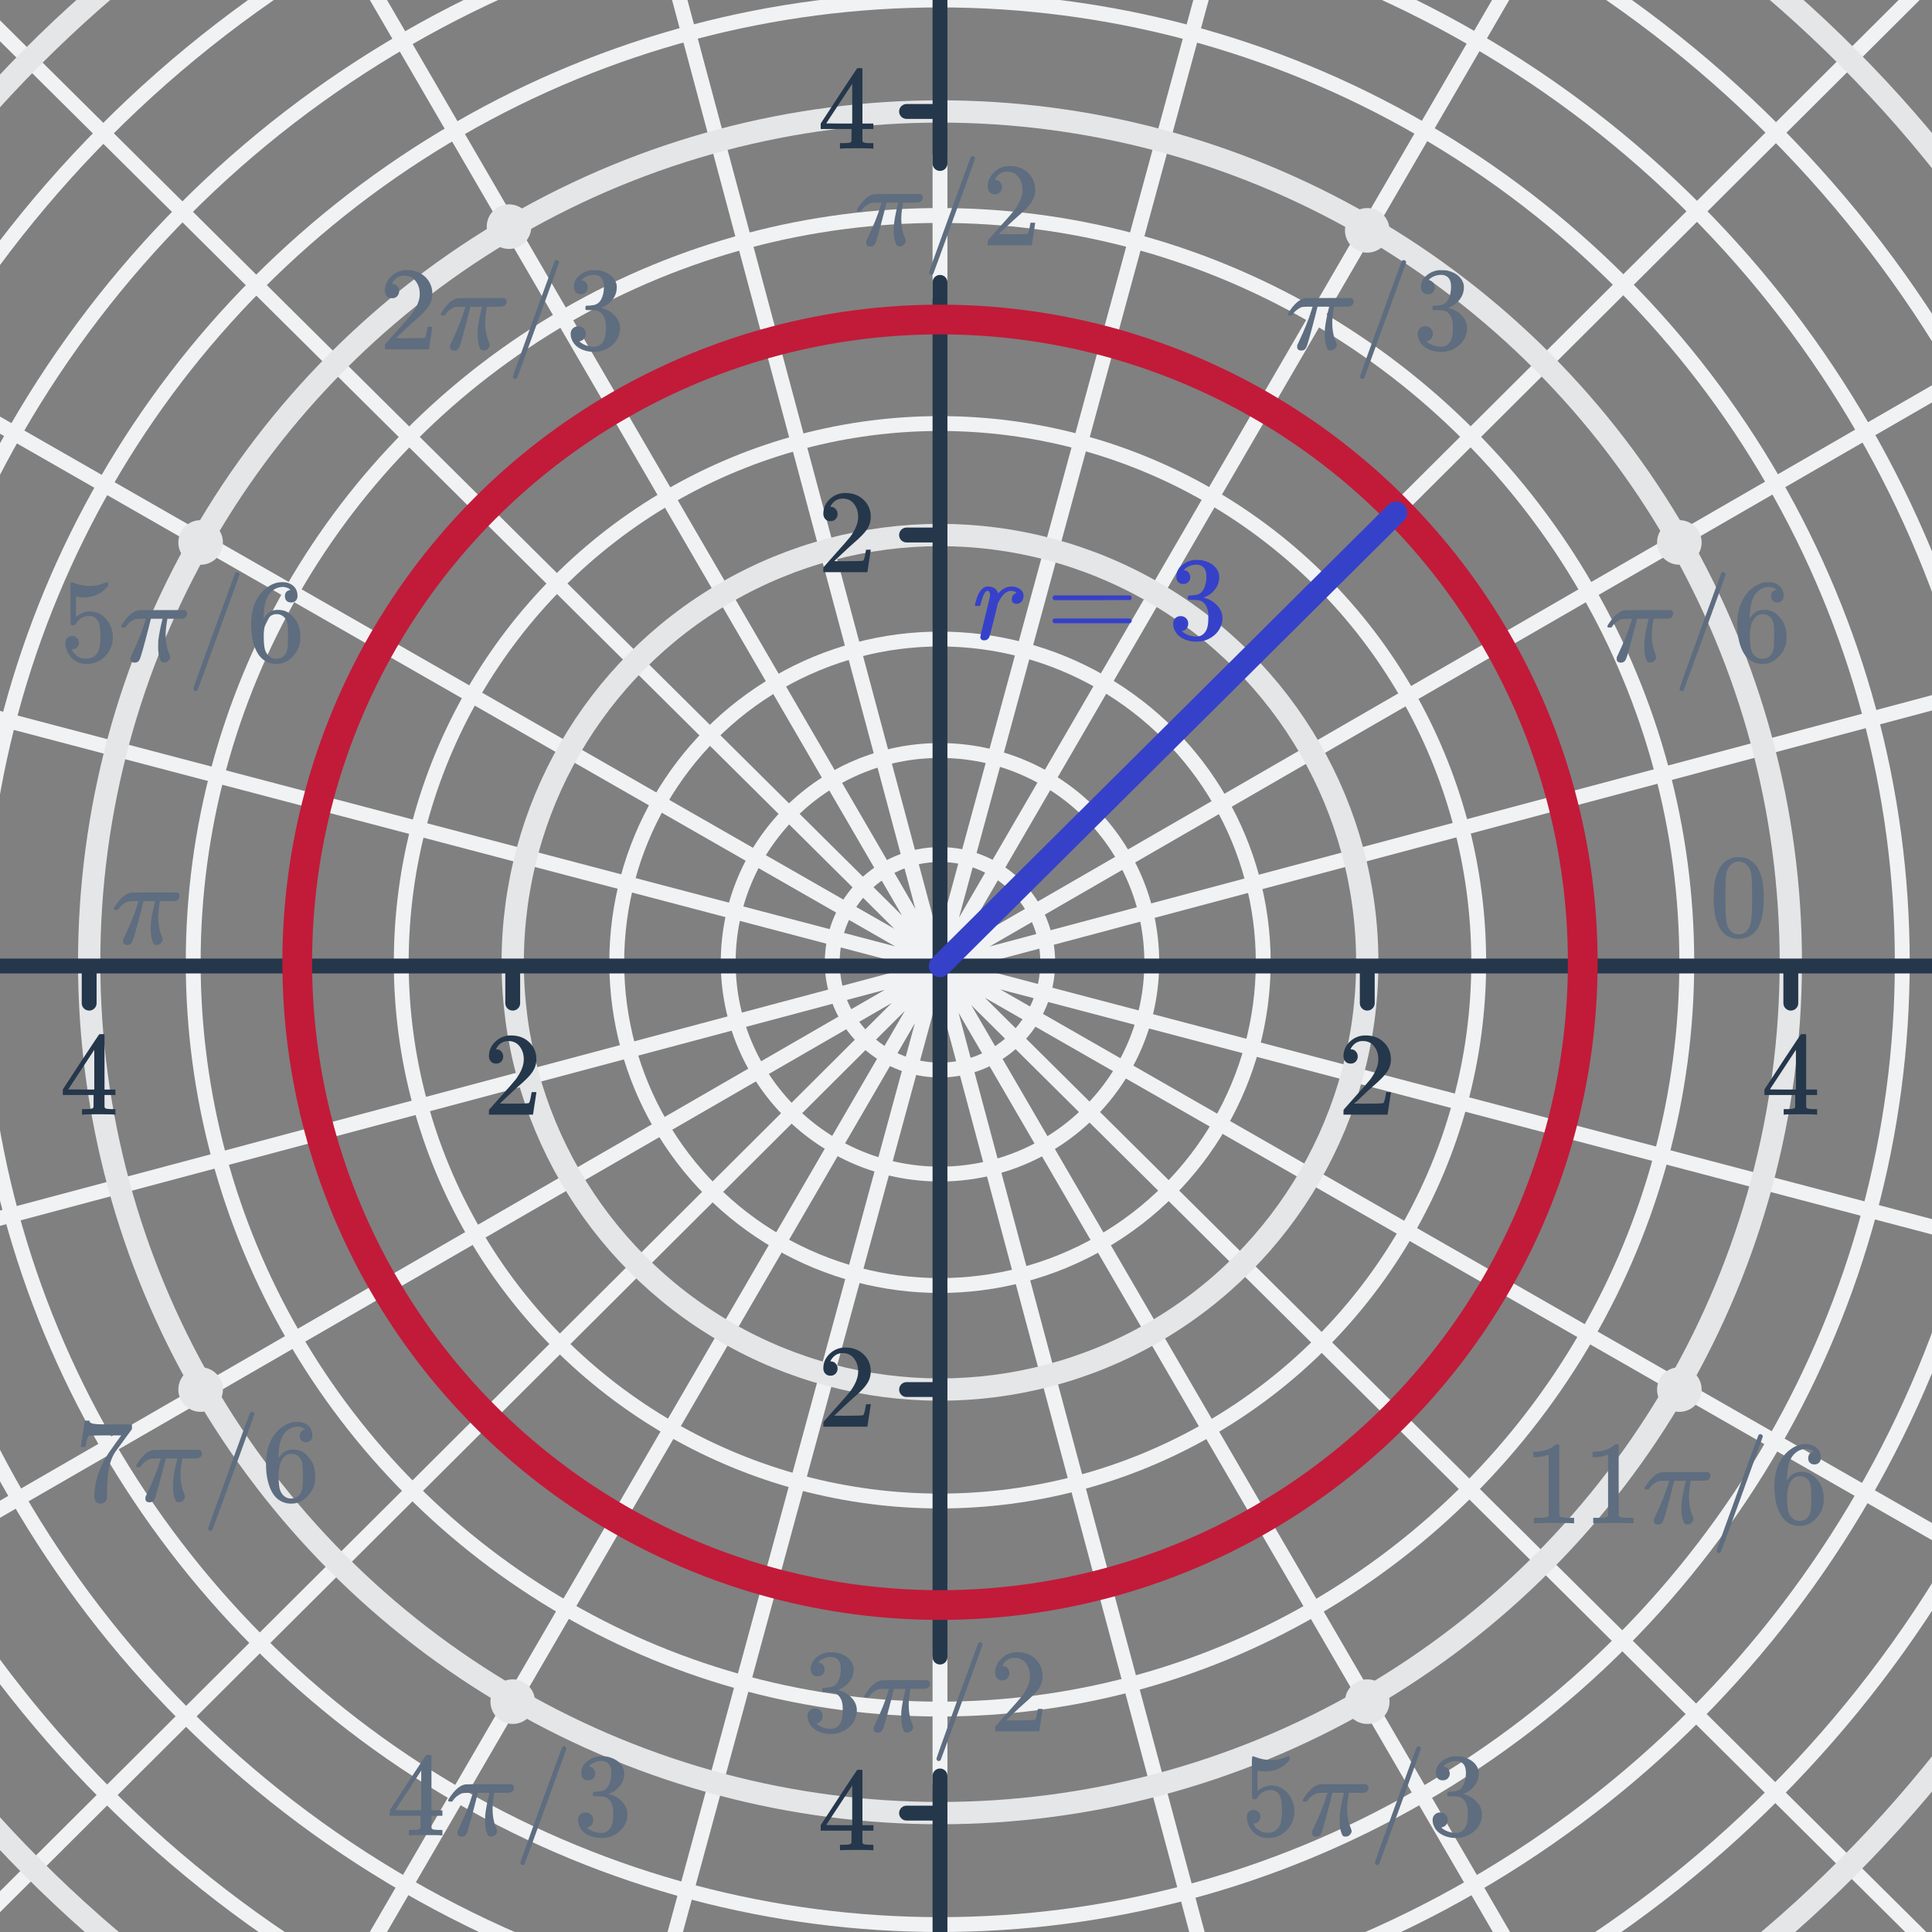 <svg width="260" height="260" viewBox="0 0 260 260" fill="none" xmlns="http://www.w3.org/2000/svg">
<rect x="0" y="0" width="260" height="260" fill="#808080" stroke="none"/>
<g clip-path="url(#clip0_6411_18658)">
<path d="M126.5 223V240" stroke="#F1F2F3" stroke-width="2" stroke-linecap="round"/>
<path d="M126.5 21V40" stroke="#F1F2F3" stroke-width="2" stroke-linecap="round"/>
<path d="M168.701 -26L81.077 296M215.704 -23.683L30.011 296M278.956 -21.946L-26.277 282.101M286.5 37.705L-31.5 221.291M286.5 87.511L-23.956 170.327M286.5 172.065L-23.956 90.406M286.5 221.291L-23.956 43.496M286.5 288.471L-23.956 -19.63M218.606 288.471L35.814 -26M168.701 288.471L85.139 -23.683" stroke="#F1F2F3" stroke-width="2" stroke-linecap="round"/>
<circle cx="126.5" cy="129.5" r="14.5" stroke="#F1F2F3" stroke-width="2"/>
<circle cx="126.5" cy="129.5" r="28.5" stroke="#F1F2F3" stroke-width="2"/>
<circle cx="126.5" cy="129.5" r="43.5" stroke="#F1F2F3" stroke-width="2"/>
<circle cx="126.5" cy="129.5" r="57.5" stroke="#E5E6E8" stroke-width="3"/>
<circle cx="126.5" cy="129.5" r="72.5" stroke="#F1F2F3" stroke-width="2"/>
<circle cx="126.5" cy="129.5" r="100.5" stroke="#F1F2F3" stroke-width="2"/>
<circle cx="126.5" cy="129.5" r="114.5" stroke="#E5E6E8" stroke-width="3"/>
<circle cx="126.5" cy="129.5" r="129.5" stroke="#F1F2F3" stroke-width="2"/>
<circle cx="126.5" cy="129.5" r="143.5" stroke="#F1F2F3" stroke-width="2"/>
<circle cx="126.5" cy="129.5" r="158.5" stroke="#F1F2F3" stroke-width="2"/>
<circle cx="126.5" cy="129.5" r="172.5" stroke="#E5E6E8" stroke-width="3"/>
<path d="M126.5 0V22M126.5 260V239M126.5 223V38" stroke="#25374B" stroke-width="2" stroke-linecap="round"/>
<path d="M260 130L-6.25849e-06 130" stroke="#25374B" stroke-width="2" stroke-linecap="round"/>
<path d="M126 72H122" stroke="#25374B" stroke-width="2" stroke-linecap="round"/>
<path d="M126 15H122" stroke="#25374B" stroke-width="2" stroke-linecap="round"/>
<path d="M126 187H122" stroke="#25374B" stroke-width="2" stroke-linecap="round"/>
<path d="M184 131L184 135" stroke="#25374B" stroke-width="2" stroke-linecap="round"/>
<path d="M69 131L69 135" stroke="#25374B" stroke-width="2" stroke-linecap="round"/>
<path d="M12 131L12 135" stroke="#25374B" stroke-width="2" stroke-linecap="round"/>
<path d="M241 131L241 135" stroke="#25374B" stroke-width="2" stroke-linecap="round"/>
<path d="M126 244H122" stroke="#25374B" stroke-width="2" stroke-linecap="round"/>
<path d="M111.76 70.136C111.461 70.136 111.227 70.04 111.056 69.848C110.885 69.656 110.8 69.421 110.8 69.144C110.8 68.376 111.088 67.72 111.664 67.176C112.251 66.621 112.949 66.344 113.76 66.344C114.677 66.344 115.435 66.595 116.032 67.096C116.64 67.587 117.013 68.232 117.152 69.032C117.173 69.224 117.184 69.4 117.184 69.56C117.184 70.179 116.997 70.76 116.624 71.304C116.325 71.752 115.723 72.365 114.816 73.144C114.432 73.475 113.899 73.965 113.216 74.616L112.272 75.512L113.488 75.528C115.163 75.528 116.053 75.501 116.16 75.448C116.203 75.437 116.256 75.325 116.32 75.112C116.363 74.995 116.437 74.632 116.544 74.024V73.976H117.184V74.024L116.736 76.952V77H110.8V76.696C110.8 76.483 110.811 76.36 110.832 76.328C110.843 76.317 111.291 75.811 112.176 74.808C113.339 73.517 114.085 72.664 114.416 72.248C115.131 71.277 115.488 70.387 115.488 69.576C115.488 68.872 115.301 68.285 114.928 67.816C114.565 67.336 114.053 67.096 113.392 67.096C112.773 67.096 112.272 67.373 111.888 67.928C111.867 67.971 111.835 68.029 111.792 68.104C111.76 68.157 111.744 68.189 111.744 68.2C111.744 68.211 111.771 68.216 111.824 68.216C112.091 68.216 112.304 68.312 112.464 68.504C112.635 68.696 112.72 68.92 112.72 69.176C112.72 69.443 112.629 69.672 112.448 69.864C112.277 70.045 112.048 70.136 111.76 70.136Z" fill="#25374B"/>
<path d="M111.76 185.136C111.461 185.136 111.227 185.04 111.056 184.848C110.885 184.656 110.8 184.421 110.8 184.144C110.8 183.376 111.088 182.72 111.664 182.176C112.251 181.621 112.949 181.344 113.76 181.344C114.677 181.344 115.435 181.595 116.032 182.096C116.64 182.587 117.013 183.232 117.152 184.032C117.173 184.224 117.184 184.4 117.184 184.56C117.184 185.179 116.997 185.76 116.624 186.304C116.325 186.752 115.723 187.365 114.816 188.144C114.432 188.475 113.899 188.965 113.216 189.616L112.272 190.512L113.488 190.528C115.163 190.528 116.053 190.501 116.16 190.448C116.203 190.437 116.256 190.325 116.32 190.112C116.363 189.995 116.437 189.632 116.544 189.024V188.976H117.184V189.024L116.736 191.952V192H110.8V191.696C110.8 191.483 110.811 191.36 110.832 191.328C110.843 191.317 111.291 190.811 112.176 189.808C113.339 188.517 114.085 187.664 114.416 187.248C115.131 186.277 115.488 185.387 115.488 184.576C115.488 183.872 115.301 183.285 114.928 182.816C114.565 182.336 114.053 182.096 113.392 182.096C112.773 182.096 112.272 182.373 111.888 182.928C111.867 182.971 111.835 183.029 111.792 183.104C111.76 183.157 111.744 183.189 111.744 183.2C111.744 183.211 111.771 183.216 111.824 183.216C112.091 183.216 112.304 183.312 112.464 183.504C112.635 183.696 112.72 183.92 112.72 184.176C112.72 184.443 112.629 184.672 112.448 184.864C112.277 185.045 112.048 185.136 111.76 185.136Z" fill="#25374B"/>
<path d="M181.76 143.136C181.461 143.136 181.227 143.04 181.056 142.848C180.885 142.656 180.8 142.421 180.8 142.144C180.8 141.376 181.088 140.72 181.664 140.176C182.251 139.621 182.949 139.344 183.76 139.344C184.677 139.344 185.435 139.595 186.032 140.096C186.64 140.587 187.013 141.232 187.152 142.032C187.173 142.224 187.184 142.4 187.184 142.56C187.184 143.179 186.997 143.76 186.624 144.304C186.325 144.752 185.723 145.365 184.816 146.144C184.432 146.475 183.899 146.965 183.216 147.616L182.272 148.512L183.488 148.528C185.163 148.528 186.053 148.501 186.16 148.448C186.203 148.437 186.256 148.325 186.32 148.112C186.363 147.995 186.437 147.632 186.544 147.024V146.976H187.184V147.024L186.736 149.952V150H180.8V149.696C180.8 149.483 180.811 149.36 180.832 149.328C180.843 149.317 181.291 148.811 182.176 147.808C183.339 146.517 184.085 145.664 184.416 145.248C185.131 144.277 185.488 143.387 185.488 142.576C185.488 141.872 185.301 141.285 184.928 140.816C184.565 140.336 184.053 140.096 183.392 140.096C182.773 140.096 182.272 140.373 181.888 140.928C181.867 140.971 181.835 141.029 181.792 141.104C181.76 141.157 181.744 141.189 181.744 141.2C181.744 141.211 181.771 141.216 181.824 141.216C182.091 141.216 182.304 141.312 182.464 141.504C182.635 141.696 182.72 141.92 182.72 142.176C182.72 142.443 182.629 142.672 182.448 142.864C182.277 143.045 182.048 143.136 181.76 143.136Z" fill="#25374B"/>
<path d="M66.76 143.136C66.461 143.136 66.227 143.04 66.056 142.848C65.885 142.656 65.8 142.421 65.8 142.144C65.8 141.376 66.088 140.72 66.664 140.176C67.251 139.621 67.949 139.344 68.76 139.344C69.677 139.344 70.435 139.595 71.032 140.096C71.64 140.587 72.013 141.232 72.152 142.032C72.173 142.224 72.184 142.4 72.184 142.56C72.184 143.179 71.997 143.76 71.624 144.304C71.325 144.752 70.723 145.365 69.816 146.144C69.432 146.475 68.899 146.965 68.216 147.616L67.272 148.512L68.488 148.528C70.163 148.528 71.053 148.501 71.16 148.448C71.203 148.437 71.256 148.325 71.32 148.112C71.363 147.995 71.437 147.632 71.544 147.024V146.976H72.184V147.024L71.736 149.952V150H65.8V149.696C65.8 149.483 65.811 149.36 65.832 149.328C65.843 149.317 66.291 148.811 67.176 147.808C68.339 146.517 69.085 145.664 69.416 145.248C70.131 144.277 70.488 143.387 70.488 142.576C70.488 141.872 70.301 141.285 69.928 140.816C69.565 140.336 69.053 140.096 68.392 140.096C67.773 140.096 67.272 140.373 66.888 140.928C66.867 140.971 66.835 141.029 66.792 141.104C66.76 141.157 66.744 141.189 66.744 141.2C66.744 141.211 66.771 141.216 66.824 141.216C67.091 141.216 67.304 141.312 67.464 141.504C67.635 141.696 67.72 141.92 67.72 142.176C67.72 142.443 67.629 142.672 67.448 142.864C67.277 143.045 67.048 143.136 66.76 143.136Z" fill="#25374B"/>
<path d="M117.392 20C117.243 19.968 116.555 19.952 115.328 19.952C114.048 19.952 113.333 19.968 113.184 20H113.04V19.264H113.536C113.995 19.253 114.277 19.227 114.384 19.184C114.469 19.163 114.533 19.109 114.576 19.024C114.587 19.003 114.592 18.715 114.592 18.16V17.36H110.448V16.624L112.864 12.928C114.496 10.453 115.323 9.211 115.344 9.2C115.365 9.179 115.477 9.168 115.68 9.168H115.968L116.064 9.264V16.624H117.536V17.36H116.064V18.176C116.064 18.613 116.064 18.869 116.064 18.944C116.075 19.019 116.107 19.083 116.16 19.136C116.245 19.211 116.549 19.253 117.072 19.264H117.536V20H117.392ZM114.688 16.624V11.28L111.184 16.608L112.928 16.624H114.688Z" fill="#25374B"/>
<path d="M117.392 249C117.243 248.968 116.555 248.952 115.328 248.952C114.048 248.952 113.333 248.968 113.184 249H113.04V248.264H113.536C113.995 248.253 114.277 248.227 114.384 248.184C114.469 248.163 114.533 248.109 114.576 248.024C114.587 248.003 114.592 247.715 114.592 247.16V246.36H110.448V245.624L112.864 241.928C114.496 239.453 115.323 238.211 115.344 238.2C115.365 238.179 115.477 238.168 115.68 238.168H115.968L116.064 238.264V245.624H117.536V246.36H116.064V247.176C116.064 247.613 116.064 247.869 116.064 247.944C116.075 248.019 116.107 248.083 116.16 248.136C116.245 248.211 116.549 248.253 117.072 248.264H117.536V249H117.392ZM114.688 245.624V240.28L111.184 245.608L112.928 245.624H114.688Z" fill="#25374B"/>
<path d="M244.392 150C244.243 149.968 243.555 149.952 242.328 149.952C241.048 149.952 240.333 149.968 240.184 150H240.04V149.264H240.536C240.995 149.253 241.277 149.227 241.384 149.184C241.469 149.163 241.533 149.109 241.576 149.024C241.587 149.003 241.592 148.715 241.592 148.16V147.36H237.448V146.624L239.864 142.928C241.496 140.453 242.323 139.211 242.344 139.2C242.365 139.179 242.477 139.168 242.68 139.168H242.968L243.064 139.264V146.624H244.536V147.36H243.064V148.176C243.064 148.613 243.064 148.869 243.064 148.944C243.075 149.019 243.107 149.083 243.16 149.136C243.245 149.211 243.549 149.253 244.072 149.264H244.536V150H244.392ZM241.688 146.624V141.28L238.184 146.608L239.928 146.624H241.688Z" fill="#25374B"/>
<path d="M15.392 150C15.243 149.968 14.555 149.952 13.328 149.952C12.048 149.952 11.333 149.968 11.184 150H11.04V149.264H11.536C11.995 149.253 12.277 149.227 12.384 149.184C12.469 149.163 12.533 149.109 12.576 149.024C12.587 149.003 12.592 148.715 12.592 148.16V147.36H8.448V146.624L10.864 142.928C12.496 140.453 13.323 139.211 13.344 139.2C13.365 139.179 13.477 139.168 13.68 139.168H13.968L14.064 139.264V146.624H15.536V147.36H14.064V148.176C14.064 148.613 14.064 148.869 14.064 148.944C14.075 149.019 14.107 149.083 14.16 149.136C14.245 149.211 14.549 149.253 15.072 149.264H15.536V150H15.392ZM12.688 146.624V141.28L9.184 146.608L10.928 146.624H12.688Z" fill="#25374B"/>
<path d="M187 31C187 32.657 185.657 34 184 34C182.343 34 181 32.657 181 31C181 29.343 182.343 28 184 28C185.657 28 187 29.343 187 31Z" fill="#E5E6E8"/>
<path d="M65.5 30.5C65.5 32.157 66.843 33.5 68.5 33.5C70.157 33.5 71.5 32.157 71.5 30.5C71.5 28.843 70.157 27.5 68.5 27.5C66.843 27.5 65.5 28.843 65.5 30.5Z" fill="#E5E6E8"/>
<path d="M187 229C187 230.657 185.657 232 184 232C182.343 232 181 230.657 181 229C181 227.343 182.343 226 184 226C185.657 226 187 227.343 187 229Z" fill="#E5E6E8"/>
<path d="M66 229C66 230.657 67.343 232 69 232C70.657 232 72 230.657 72 229C72 227.343 70.657 226 69 226C67.343 226 66 227.343 66 229Z" fill="#E5E6E8"/>
<path d="M229 73C229 74.657 227.657 76 226 76C224.343 76 223 74.657 223 73C223 71.343 224.343 70 226 70C227.657 70 229 71.343 229 73Z" fill="#E5E6E8"/>
<path d="M24 73C24 74.657 25.343 76 27 76C28.657 76 30 74.657 30 73C30 71.343 28.657 70 27 70C25.343 70 24 71.343 24 73Z" fill="#E5E6E8"/>
<path d="M229 187C229 188.657 227.657 190 226 190C224.343 190 223 188.657 223 187C223 185.343 224.343 184 226 184C227.657 184 229 185.343 229 187Z" fill="#E5E6E8"/>
<path d="M24 187C24 188.657 25.343 190 27 190C28.657 190 30 188.657 30 187C30 185.343 28.657 184 27 184C25.343 184 24 185.343 24 187Z" fill="#E5E6E8"/>
<path d="M9.712 85.576C9.968 85.576 10.181 85.667 10.352 85.848C10.533 86.019 10.624 86.237 10.624 86.504C10.624 86.749 10.533 86.957 10.352 87.128C10.171 87.299 9.968 87.384 9.744 87.384H9.632L9.68 87.464C9.84 87.805 10.085 88.088 10.416 88.312C10.747 88.536 11.136 88.648 11.584 88.648C12.341 88.648 12.885 88.328 13.216 87.688C13.419 87.293 13.52 86.611 13.52 85.64C13.52 84.541 13.376 83.8 13.088 83.416C12.811 83.064 12.469 82.888 12.064 82.888C11.232 82.888 10.603 83.251 10.176 83.976C10.133 84.051 10.091 84.099 10.048 84.12C10.016 84.131 9.941 84.136 9.824 84.136C9.643 84.136 9.541 84.104 9.52 84.04C9.499 83.997 9.488 83.064 9.488 81.24C9.488 80.92 9.483 80.541 9.472 80.104C9.472 79.667 9.472 79.389 9.472 79.272C9.472 78.675 9.504 78.376 9.568 78.376C9.589 78.355 9.611 78.344 9.632 78.344L9.92 78.44C10.613 78.717 11.323 78.856 12.048 78.856C12.805 78.856 13.531 78.707 14.224 78.408C14.309 78.365 14.379 78.344 14.432 78.344C14.517 78.344 14.56 78.44 14.56 78.632V78.84C13.696 79.875 12.603 80.392 11.28 80.392C10.949 80.392 10.651 80.36 10.384 80.296L10.224 80.264V83.016C10.832 82.525 11.456 82.28 12.096 82.28C12.299 82.28 12.517 82.307 12.752 82.36C13.467 82.541 14.048 82.947 14.496 83.576C14.955 84.205 15.184 84.941 15.184 85.784C15.184 86.755 14.843 87.592 14.16 88.296C13.488 89 12.656 89.352 11.664 89.352C10.992 89.352 10.421 89.165 9.952 88.792C9.749 88.664 9.573 88.488 9.424 88.264C9.104 87.88 8.901 87.405 8.816 86.84C8.816 86.808 8.811 86.76 8.8 86.696C8.8 86.621 8.8 86.568 8.8 86.536C8.8 86.237 8.885 86.003 9.056 85.832C9.227 85.661 9.445 85.576 9.712 85.576ZM22.896 88.408C22.896 88.589 22.816 88.76 22.656 88.92C22.507 89.08 22.32 89.16 22.096 89.16C21.936 89.16 21.824 89.139 21.76 89.096C21.707 89.053 21.648 88.968 21.584 88.84C21.381 88.371 21.28 87.779 21.28 87.064C21.28 86.68 21.285 86.424 21.296 86.296C21.371 85.56 21.536 84.669 21.792 83.624C21.845 83.411 21.872 83.293 21.872 83.272H20.304L20.288 83.336C20.288 83.347 20.277 83.395 20.256 83.48C20.235 83.555 20.203 83.672 20.16 83.832C20.128 83.981 20.096 84.12 20.064 84.248C19.36 86.989 18.939 88.483 18.8 88.728C18.672 89.027 18.443 89.176 18.112 89.176C17.867 89.176 17.696 89.085 17.6 88.904C17.579 88.851 17.568 88.765 17.568 88.648V88.472L17.776 88.024C18.576 86.339 19.157 84.883 19.52 83.656L19.648 83.272H19.136C18.709 83.272 18.411 83.288 18.24 83.32C18.08 83.352 17.883 83.453 17.648 83.624C17.392 83.784 17.168 84.003 16.976 84.28C16.923 84.365 16.88 84.419 16.848 84.44C16.816 84.451 16.736 84.456 16.608 84.456C16.405 84.456 16.304 84.403 16.304 84.296C16.304 84.253 16.357 84.147 16.464 83.976C17.2 82.856 17.92 82.243 18.624 82.136C18.699 82.115 19.899 82.104 22.224 82.104C23.931 82.104 24.805 82.109 24.848 82.12C25.061 82.195 25.168 82.344 25.168 82.568C25.168 82.899 24.997 83.123 24.656 83.24C24.592 83.261 24.224 83.272 23.552 83.272H22.528L22.48 83.544C22.352 84.312 22.288 84.947 22.288 85.448C22.288 86.397 22.453 87.256 22.784 88.024C22.859 88.216 22.896 88.344 22.896 88.408ZM26.325 93C26.25 93 26.181 92.968 26.117 92.904C26.053 92.84 26.021 92.771 26.021 92.696C26.021 92.589 26.949 89.987 28.805 84.888C30.661 79.779 31.605 77.203 31.637 77.16C31.69 77.053 31.786 77 31.925 77C32.01 77.011 32.085 77.048 32.149 77.112C32.213 77.176 32.24 77.245 32.229 77.32C32.229 77.373 31.301 79.949 29.445 85.048C27.6 90.136 26.65 92.733 26.597 92.84C26.522 92.947 26.432 93 26.325 93ZM39.093 79.384C38.858 79.149 38.528 79.016 38.101 78.984C37.354 78.984 36.73 79.304 36.229 79.944C35.728 80.637 35.477 81.715 35.477 83.176L35.493 83.24L35.621 83.032C36.058 82.392 36.65 82.072 37.397 82.072C37.888 82.072 38.32 82.173 38.693 82.376C38.949 82.525 39.205 82.744 39.461 83.032C39.717 83.309 39.925 83.608 40.085 83.928C40.309 84.451 40.421 85.021 40.421 85.64V85.928C40.421 86.173 40.394 86.403 40.341 86.616C40.213 87.245 39.882 87.837 39.349 88.392C38.89 88.872 38.378 89.171 37.813 89.288C37.642 89.331 37.429 89.352 37.173 89.352C36.97 89.352 36.789 89.336 36.629 89.304C35.84 89.155 35.21 88.728 34.741 88.024C34.112 87.032 33.797 85.688 33.797 83.992C33.797 82.84 34 81.832 34.405 80.968C34.81 80.104 35.376 79.432 36.101 78.952C36.677 78.547 37.301 78.344 37.973 78.344C38.592 78.344 39.088 78.509 39.461 78.84C39.845 79.171 40.037 79.624 40.037 80.2C40.037 80.467 39.957 80.68 39.797 80.84C39.648 81 39.445 81.08 39.189 81.08C38.933 81.08 38.725 81.005 38.565 80.856C38.416 80.707 38.341 80.499 38.341 80.232C38.341 79.752 38.592 79.469 39.093 79.384ZM38.389 83.224C38.09 82.84 37.706 82.648 37.237 82.648C36.842 82.648 36.522 82.771 36.277 83.016C35.754 83.539 35.493 84.381 35.493 85.544C35.493 86.493 35.557 87.149 35.685 87.512C35.792 87.832 35.973 88.104 36.229 88.328C36.485 88.552 36.789 88.664 37.141 88.664C37.685 88.664 38.101 88.461 38.389 88.056C38.549 87.832 38.65 87.565 38.693 87.256C38.736 86.947 38.757 86.499 38.757 85.912V85.656V85.4C38.757 84.792 38.736 84.333 38.693 84.024C38.65 83.715 38.549 83.448 38.389 83.224Z" fill="#5E6D7F"/>
<path d="M231.536 116.64C232.133 115.776 232.949 115.344 233.984 115.344C234.763 115.344 235.445 115.611 236.032 116.144C236.32 116.421 236.565 116.784 236.768 117.232C237.163 118.117 237.36 119.333 237.36 120.88C237.36 122.533 237.131 123.797 236.672 124.672C236.373 125.291 235.936 125.739 235.36 126.016C234.912 126.24 234.459 126.352 234 126.352C232.773 126.352 231.877 125.792 231.312 124.672C230.853 123.797 230.624 122.533 230.624 120.88C230.624 119.888 230.688 119.072 230.816 118.432C230.955 117.781 231.195 117.184 231.536 116.64ZM235.136 116.448C234.827 116.107 234.448 115.936 234 115.936C233.552 115.936 233.168 116.107 232.848 116.448C232.613 116.693 232.453 116.992 232.368 117.344C232.283 117.696 232.229 118.304 232.208 119.168C232.208 119.232 232.203 119.44 232.192 119.792C232.192 120.144 232.192 120.437 232.192 120.672C232.192 121.696 232.203 122.411 232.224 122.816C232.267 123.563 232.331 124.101 232.416 124.432C232.501 124.752 232.661 125.029 232.896 125.264C233.184 125.584 233.552 125.744 234 125.744C234.437 125.744 234.8 125.584 235.088 125.264C235.323 125.029 235.483 124.752 235.568 124.432C235.653 124.101 235.717 123.563 235.76 122.816C235.781 122.411 235.792 121.696 235.792 120.672C235.792 120.437 235.787 120.144 235.776 119.792C235.776 119.44 235.776 119.232 235.776 119.168C235.755 118.304 235.701 117.696 235.616 117.344C235.531 116.992 235.371 116.693 235.136 116.448Z" fill="#5E6D7F"/>
<path d="M179.896 46.408C179.896 46.589 179.816 46.76 179.656 46.92C179.507 47.08 179.32 47.16 179.096 47.16C178.936 47.16 178.824 47.139 178.76 47.096C178.707 47.053 178.648 46.968 178.584 46.84C178.381 46.371 178.28 45.779 178.28 45.064C178.28 44.68 178.285 44.424 178.296 44.296C178.371 43.56 178.536 42.669 178.792 41.624C178.845 41.411 178.872 41.293 178.872 41.272H177.304L177.288 41.336C177.288 41.347 177.277 41.395 177.256 41.48C177.235 41.555 177.203 41.672 177.16 41.832C177.128 41.981 177.096 42.12 177.064 42.248C176.36 44.989 175.939 46.483 175.8 46.728C175.672 47.027 175.443 47.176 175.112 47.176C174.867 47.176 174.696 47.085 174.6 46.904C174.579 46.851 174.568 46.765 174.568 46.648V46.472L174.776 46.024C175.576 44.339 176.157 42.883 176.52 41.656L176.648 41.272H176.136C175.709 41.272 175.411 41.288 175.24 41.32C175.08 41.352 174.883 41.453 174.648 41.624C174.392 41.784 174.168 42.003 173.976 42.28C173.923 42.365 173.88 42.419 173.848 42.44C173.816 42.451 173.736 42.456 173.608 42.456C173.405 42.456 173.304 42.403 173.304 42.296C173.304 42.253 173.357 42.147 173.464 41.976C174.2 40.856 174.92 40.243 175.624 40.136C175.699 40.115 176.899 40.104 179.224 40.104C180.931 40.104 181.805 40.109 181.848 40.12C182.061 40.195 182.168 40.344 182.168 40.568C182.168 40.899 181.997 41.123 181.656 41.24C181.592 41.261 181.224 41.272 180.552 41.272H179.528L179.48 41.544C179.352 42.312 179.288 42.947 179.288 43.448C179.288 44.397 179.453 45.256 179.784 46.024C179.859 46.216 179.896 46.344 179.896 46.408ZM183.325 51C183.25 51 183.181 50.968 183.117 50.904C183.053 50.84 183.021 50.771 183.021 50.696C183.021 50.589 183.949 47.987 185.805 42.888C187.661 37.779 188.605 35.203 188.637 35.16C188.69 35.053 188.786 35 188.925 35C189.01 35.011 189.085 35.048 189.149 35.112C189.213 35.176 189.24 35.245 189.229 35.32C189.229 35.373 188.301 37.949 186.445 43.048C184.6 48.136 183.65 50.733 183.597 50.84C183.522 50.947 183.432 51 183.325 51ZM192.157 39.592C191.869 39.592 191.64 39.501 191.469 39.32C191.309 39.139 191.229 38.904 191.229 38.616C191.229 38.008 191.469 37.501 191.949 37.096C192.429 36.68 192.984 36.435 193.613 36.36H193.853C194.226 36.36 194.461 36.365 194.557 36.376C194.909 36.429 195.266 36.541 195.629 36.712C196.333 37.064 196.776 37.565 196.957 38.216C196.989 38.323 197.005 38.467 197.005 38.648C197.005 39.277 196.808 39.843 196.413 40.344C196.029 40.835 195.544 41.187 194.957 41.4C194.904 41.421 194.904 41.437 194.957 41.448C194.978 41.459 195.032 41.475 195.117 41.496C195.768 41.677 196.317 42.019 196.765 42.52C197.213 43.011 197.437 43.571 197.437 44.2C197.437 44.637 197.336 45.059 197.133 45.464C196.877 46.008 196.456 46.461 195.869 46.824C195.293 47.176 194.648 47.352 193.933 47.352C193.229 47.352 192.605 47.203 192.061 46.904C191.517 46.605 191.149 46.205 190.957 45.704C190.85 45.48 190.797 45.219 190.797 44.92C190.797 44.621 190.893 44.381 191.085 44.2C191.288 44.008 191.528 43.912 191.805 43.912C192.104 43.912 192.349 44.008 192.541 44.2C192.733 44.392 192.829 44.632 192.829 44.92C192.829 45.165 192.76 45.379 192.621 45.56C192.482 45.741 192.296 45.859 192.061 45.912L191.949 45.944C192.525 46.424 193.186 46.664 193.933 46.664C194.52 46.664 194.962 46.381 195.261 45.816C195.442 45.464 195.533 44.925 195.533 44.2V43.88C195.533 42.867 195.192 42.189 194.509 41.848C194.349 41.784 194.024 41.747 193.533 41.736L192.861 41.72L192.813 41.688C192.792 41.656 192.781 41.571 192.781 41.432C192.781 41.304 192.797 41.224 192.829 41.192C192.861 41.16 192.888 41.144 192.909 41.144C193.208 41.144 193.517 41.117 193.837 41.064C194.306 41 194.664 40.739 194.909 40.28C195.154 39.811 195.277 39.251 195.277 38.6C195.277 37.907 195.09 37.443 194.717 37.208C194.493 37.059 194.242 36.984 193.965 36.984C193.432 36.984 192.962 37.128 192.557 37.416C192.514 37.437 192.466 37.475 192.413 37.528C192.36 37.571 192.317 37.613 192.285 37.656L192.237 37.72C192.269 37.731 192.306 37.741 192.349 37.752C192.562 37.773 192.738 37.875 192.877 38.056C193.026 38.237 193.101 38.445 193.101 38.68C193.101 38.936 193.01 39.155 192.829 39.336C192.658 39.507 192.434 39.592 192.157 39.592Z" fill="#5E6D7F"/>
<path d="M21.896 126.408C21.896 126.589 21.816 126.76 21.656 126.92C21.507 127.08 21.32 127.16 21.096 127.16C20.936 127.16 20.824 127.139 20.76 127.096C20.707 127.053 20.648 126.968 20.584 126.84C20.381 126.371 20.28 125.779 20.28 125.064C20.28 124.68 20.285 124.424 20.296 124.296C20.371 123.56 20.536 122.669 20.792 121.624C20.845 121.411 20.872 121.293 20.872 121.272H19.304L19.288 121.336C19.288 121.347 19.277 121.395 19.256 121.48C19.235 121.555 19.203 121.672 19.16 121.832C19.128 121.981 19.096 122.12 19.064 122.248C18.36 124.989 17.939 126.483 17.8 126.728C17.672 127.027 17.443 127.176 17.112 127.176C16.867 127.176 16.696 127.085 16.6 126.904C16.579 126.851 16.568 126.765 16.568 126.648V126.472L16.776 126.024C17.576 124.339 18.157 122.883 18.52 121.656L18.648 121.272H18.136C17.709 121.272 17.411 121.288 17.24 121.32C17.08 121.352 16.883 121.453 16.648 121.624C16.392 121.784 16.168 122.003 15.976 122.28C15.923 122.365 15.88 122.419 15.848 122.44C15.816 122.451 15.736 122.456 15.608 122.456C15.405 122.456 15.304 122.403 15.304 122.296C15.304 122.253 15.357 122.147 15.464 121.976C16.2 120.856 16.92 120.243 17.624 120.136C17.699 120.115 18.899 120.104 21.224 120.104C22.931 120.104 23.805 120.109 23.848 120.12C24.061 120.195 24.168 120.344 24.168 120.568C24.168 120.899 23.997 121.123 23.656 121.24C23.592 121.261 23.224 121.272 22.552 121.272H21.528L21.48 121.544C21.352 122.312 21.288 122.947 21.288 123.448C21.288 124.397 21.453 125.256 21.784 126.024C21.859 126.216 21.896 126.344 21.896 126.408Z" fill="#5E6D7F"/>
<path d="M10.88 194.672C10.891 194.651 10.981 194.069 11.152 192.928L11.408 191.216C11.408 191.195 11.515 191.184 11.728 191.184H12.048V191.248C12.048 191.355 12.128 191.445 12.288 191.52C12.448 191.595 12.725 191.643 13.12 191.664C13.525 191.685 14.427 191.696 15.824 191.696H17.76V192.32L16.672 193.808C16.512 194.032 16.331 194.283 16.128 194.56C15.925 194.827 15.771 195.035 15.664 195.184C15.557 195.333 15.493 195.424 15.472 195.456C14.917 196.32 14.587 197.477 14.48 198.928C14.437 199.365 14.411 199.963 14.4 200.72C14.4 200.869 14.395 201.024 14.384 201.184C14.384 201.333 14.384 201.456 14.384 201.552V201.696C14.341 201.877 14.235 202.032 14.064 202.16C13.904 202.288 13.728 202.352 13.536 202.352C13.28 202.352 13.072 202.261 12.912 202.08C12.763 201.909 12.688 201.669 12.688 201.36C12.688 201.2 12.709 200.896 12.752 200.448C12.912 199.008 13.408 197.563 14.24 196.112C14.453 195.771 14.901 195.125 15.584 194.176L16.32 193.168H14.832C12.976 193.168 12 193.2 11.904 193.264C11.861 193.285 11.803 193.403 11.728 193.616C11.664 193.829 11.611 194.08 11.568 194.368C11.547 194.549 11.531 194.651 11.52 194.672V194.72H10.88V194.672ZM24.896 201.408C24.896 201.589 24.816 201.76 24.656 201.92C24.507 202.08 24.32 202.16 24.096 202.16C23.936 202.16 23.824 202.139 23.76 202.096C23.707 202.053 23.648 201.968 23.584 201.84C23.381 201.371 23.28 200.779 23.28 200.064C23.28 199.68 23.285 199.424 23.296 199.296C23.371 198.56 23.536 197.669 23.792 196.624C23.845 196.411 23.872 196.293 23.872 196.272H22.304L22.288 196.336C22.288 196.347 22.277 196.395 22.256 196.48C22.235 196.555 22.203 196.672 22.16 196.832C22.128 196.981 22.096 197.12 22.064 197.248C21.36 199.989 20.939 201.483 20.8 201.728C20.672 202.027 20.443 202.176 20.112 202.176C19.867 202.176 19.696 202.085 19.6 201.904C19.579 201.851 19.568 201.765 19.568 201.648V201.472L19.776 201.024C20.576 199.339 21.157 197.883 21.52 196.656L21.648 196.272H21.136C20.709 196.272 20.411 196.288 20.24 196.32C20.08 196.352 19.883 196.453 19.648 196.624C19.392 196.784 19.168 197.003 18.976 197.28C18.923 197.365 18.88 197.419 18.848 197.44C18.816 197.451 18.736 197.456 18.608 197.456C18.405 197.456 18.304 197.403 18.304 197.296C18.304 197.253 18.357 197.147 18.464 196.976C19.2 195.856 19.92 195.243 20.624 195.136C20.699 195.115 21.899 195.104 24.224 195.104C25.931 195.104 26.805 195.109 26.848 195.12C27.061 195.195 27.168 195.344 27.168 195.568C27.168 195.899 26.997 196.123 26.656 196.24C26.592 196.261 26.224 196.272 25.552 196.272H24.528L24.48 196.544C24.352 197.312 24.288 197.947 24.288 198.448C24.288 199.397 24.453 200.256 24.784 201.024C24.859 201.216 24.896 201.344 24.896 201.408ZM28.325 206C28.25 206 28.181 205.968 28.117 205.904C28.053 205.84 28.021 205.771 28.021 205.696C28.021 205.589 28.949 202.987 30.805 197.888C32.661 192.779 33.605 190.203 33.637 190.16C33.69 190.053 33.786 190 33.925 190C34.01 190.011 34.085 190.048 34.149 190.112C34.213 190.176 34.24 190.245 34.229 190.32C34.229 190.373 33.301 192.949 31.445 198.048C29.6 203.136 28.65 205.733 28.597 205.84C28.522 205.947 28.432 206 28.325 206ZM41.093 192.384C40.858 192.149 40.528 192.016 40.101 191.984C39.354 191.984 38.73 192.304 38.229 192.944C37.728 193.637 37.477 194.715 37.477 196.176L37.493 196.24L37.621 196.032C38.058 195.392 38.65 195.072 39.397 195.072C39.888 195.072 40.32 195.173 40.693 195.376C40.949 195.525 41.205 195.744 41.461 196.032C41.717 196.309 41.925 196.608 42.085 196.928C42.309 197.451 42.421 198.021 42.421 198.64V198.928C42.421 199.173 42.394 199.403 42.341 199.616C42.213 200.245 41.882 200.837 41.349 201.392C40.89 201.872 40.378 202.171 39.813 202.288C39.642 202.331 39.429 202.352 39.173 202.352C38.97 202.352 38.789 202.336 38.629 202.304C37.84 202.155 37.21 201.728 36.741 201.024C36.112 200.032 35.797 198.688 35.797 196.992C35.797 195.84 36 194.832 36.405 193.968C36.81 193.104 37.376 192.432 38.101 191.952C38.677 191.547 39.301 191.344 39.973 191.344C40.592 191.344 41.088 191.509 41.461 191.84C41.845 192.171 42.037 192.624 42.037 193.2C42.037 193.467 41.957 193.68 41.797 193.84C41.648 194 41.445 194.08 41.189 194.08C40.933 194.08 40.725 194.005 40.565 193.856C40.416 193.707 40.341 193.499 40.341 193.232C40.341 192.752 40.592 192.469 41.093 192.384ZM40.389 196.224C40.09 195.84 39.706 195.648 39.237 195.648C38.842 195.648 38.522 195.771 38.277 196.016C37.754 196.539 37.493 197.381 37.493 198.544C37.493 199.493 37.557 200.149 37.685 200.512C37.792 200.832 37.973 201.104 38.229 201.328C38.485 201.552 38.789 201.664 39.141 201.664C39.685 201.664 40.101 201.461 40.389 201.056C40.549 200.832 40.65 200.565 40.693 200.256C40.736 199.947 40.757 199.499 40.757 198.912V198.656V198.4C40.757 197.792 40.736 197.333 40.693 197.024C40.65 196.715 40.549 196.448 40.389 196.224Z" fill="#5E6D7F"/>
<path d="M59.392 247C59.243 246.968 58.555 246.952 57.328 246.952C56.048 246.952 55.333 246.968 55.184 247H55.04V246.264H55.536C55.995 246.253 56.277 246.227 56.384 246.184C56.469 246.163 56.533 246.109 56.576 246.024C56.587 246.003 56.592 245.715 56.592 245.16V244.36H52.448V243.624L54.864 239.928C56.496 237.453 57.323 236.211 57.344 236.2C57.365 236.179 57.477 236.168 57.68 236.168H57.968L58.064 236.264V243.624H59.536V244.36H58.064V245.176C58.064 245.613 58.064 245.869 58.064 245.944C58.075 246.019 58.107 246.083 58.16 246.136C58.245 246.211 58.549 246.253 59.072 246.264H59.536V247H59.392ZM56.688 243.624V238.28L53.184 243.608L54.928 243.624H56.688ZM66.896 246.408C66.896 246.589 66.816 246.76 66.656 246.92C66.507 247.08 66.32 247.16 66.096 247.16C65.936 247.16 65.824 247.139 65.76 247.096C65.707 247.053 65.648 246.968 65.584 246.84C65.381 246.371 65.28 245.779 65.28 245.064C65.28 244.68 65.285 244.424 65.296 244.296C65.371 243.56 65.536 242.669 65.792 241.624C65.845 241.411 65.872 241.293 65.872 241.272H64.304L64.288 241.336C64.288 241.347 64.277 241.395 64.256 241.48C64.235 241.555 64.203 241.672 64.16 241.832C64.128 241.981 64.096 242.12 64.064 242.248C63.36 244.989 62.939 246.483 62.8 246.728C62.672 247.027 62.443 247.176 62.112 247.176C61.867 247.176 61.696 247.085 61.6 246.904C61.579 246.851 61.568 246.765 61.568 246.648V246.472L61.776 246.024C62.576 244.339 63.157 242.883 63.52 241.656L63.648 241.272H63.136C62.709 241.272 62.411 241.288 62.24 241.32C62.08 241.352 61.883 241.453 61.648 241.624C61.392 241.784 61.168 242.003 60.976 242.28C60.923 242.365 60.88 242.419 60.848 242.44C60.816 242.451 60.736 242.456 60.608 242.456C60.405 242.456 60.304 242.403 60.304 242.296C60.304 242.253 60.357 242.147 60.464 241.976C61.2 240.856 61.92 240.243 62.624 240.136C62.699 240.115 63.899 240.104 66.224 240.104C67.931 240.104 68.805 240.109 68.848 240.12C69.061 240.195 69.168 240.344 69.168 240.568C69.168 240.899 68.997 241.123 68.656 241.24C68.592 241.261 68.224 241.272 67.552 241.272H66.528L66.48 241.544C66.352 242.312 66.288 242.947 66.288 243.448C66.288 244.397 66.453 245.256 66.784 246.024C66.859 246.216 66.896 246.344 66.896 246.408ZM70.325 251C70.25 251 70.181 250.968 70.117 250.904C70.053 250.84 70.021 250.771 70.021 250.696C70.021 250.589 70.949 247.987 72.805 242.888C74.661 237.779 75.605 235.203 75.637 235.16C75.69 235.053 75.786 235 75.925 235C76.01 235.011 76.085 235.048 76.149 235.112C76.213 235.176 76.24 235.245 76.229 235.32C76.229 235.373 75.301 237.949 73.445 243.048C71.6 248.136 70.65 250.733 70.597 250.84C70.522 250.947 70.432 251 70.325 251ZM79.157 239.592C78.869 239.592 78.64 239.501 78.469 239.32C78.309 239.139 78.229 238.904 78.229 238.616C78.229 238.008 78.469 237.501 78.949 237.096C79.429 236.68 79.984 236.435 80.613 236.36H80.853C81.226 236.36 81.461 236.365 81.557 236.376C81.909 236.429 82.266 236.541 82.629 236.712C83.333 237.064 83.776 237.565 83.957 238.216C83.989 238.323 84.005 238.467 84.005 238.648C84.005 239.277 83.808 239.843 83.413 240.344C83.029 240.835 82.544 241.187 81.957 241.4C81.904 241.421 81.904 241.437 81.957 241.448C81.978 241.459 82.032 241.475 82.117 241.496C82.768 241.677 83.317 242.019 83.765 242.52C84.213 243.011 84.437 243.571 84.437 244.2C84.437 244.637 84.336 245.059 84.133 245.464C83.877 246.008 83.456 246.461 82.869 246.824C82.293 247.176 81.648 247.352 80.933 247.352C80.229 247.352 79.605 247.203 79.061 246.904C78.517 246.605 78.149 246.205 77.957 245.704C77.85 245.48 77.797 245.219 77.797 244.92C77.797 244.621 77.893 244.381 78.085 244.2C78.288 244.008 78.528 243.912 78.805 243.912C79.104 243.912 79.349 244.008 79.541 244.2C79.733 244.392 79.829 244.632 79.829 244.92C79.829 245.165 79.76 245.379 79.621 245.56C79.482 245.741 79.296 245.859 79.061 245.912L78.949 245.944C79.525 246.424 80.186 246.664 80.933 246.664C81.52 246.664 81.962 246.381 82.261 245.816C82.442 245.464 82.533 244.925 82.533 244.2V243.88C82.533 242.867 82.192 242.189 81.509 241.848C81.349 241.784 81.024 241.747 80.533 241.736L79.861 241.72L79.813 241.688C79.792 241.656 79.781 241.571 79.781 241.432C79.781 241.304 79.797 241.224 79.829 241.192C79.861 241.16 79.888 241.144 79.909 241.144C80.208 241.144 80.517 241.117 80.837 241.064C81.306 241 81.664 240.739 81.909 240.28C82.154 239.811 82.277 239.251 82.277 238.6C82.277 237.907 82.09 237.443 81.717 237.208C81.493 237.059 81.242 236.984 80.965 236.984C80.432 236.984 79.962 237.128 79.557 237.416C79.514 237.437 79.466 237.475 79.413 237.528C79.36 237.571 79.317 237.613 79.285 237.656L79.237 237.72C79.269 237.731 79.306 237.741 79.349 237.752C79.562 237.773 79.738 237.875 79.877 238.056C80.026 238.237 80.101 238.445 80.101 238.68C80.101 238.936 80.01 239.155 79.829 239.336C79.658 239.507 79.434 239.592 79.157 239.592Z" fill="#5E6D7F"/>
<path d="M110.032 225.592C109.744 225.592 109.515 225.501 109.344 225.32C109.184 225.139 109.104 224.904 109.104 224.616C109.104 224.008 109.344 223.501 109.824 223.096C110.304 222.68 110.859 222.435 111.488 222.36H111.728C112.101 222.36 112.336 222.365 112.432 222.376C112.784 222.429 113.141 222.541 113.504 222.712C114.208 223.064 114.651 223.565 114.832 224.216C114.864 224.323 114.88 224.467 114.88 224.648C114.88 225.277 114.683 225.843 114.288 226.344C113.904 226.835 113.419 227.187 112.832 227.4C112.779 227.421 112.779 227.437 112.832 227.448C112.853 227.459 112.907 227.475 112.992 227.496C113.643 227.677 114.192 228.019 114.64 228.52C115.088 229.011 115.312 229.571 115.312 230.2C115.312 230.637 115.211 231.059 115.008 231.464C114.752 232.008 114.331 232.461 113.744 232.824C113.168 233.176 112.523 233.352 111.808 233.352C111.104 233.352 110.48 233.203 109.936 232.904C109.392 232.605 109.024 232.205 108.832 231.704C108.725 231.48 108.672 231.219 108.672 230.92C108.672 230.621 108.768 230.381 108.96 230.2C109.163 230.008 109.403 229.912 109.68 229.912C109.979 229.912 110.224 230.008 110.416 230.2C110.608 230.392 110.704 230.632 110.704 230.92C110.704 231.165 110.635 231.379 110.496 231.56C110.357 231.741 110.171 231.859 109.936 231.912L109.824 231.944C110.4 232.424 111.061 232.664 111.808 232.664C112.395 232.664 112.837 232.381 113.136 231.816C113.317 231.464 113.408 230.925 113.408 230.2V229.88C113.408 228.867 113.067 228.189 112.384 227.848C112.224 227.784 111.899 227.747 111.408 227.736L110.736 227.72L110.688 227.688C110.667 227.656 110.656 227.571 110.656 227.432C110.656 227.304 110.672 227.224 110.704 227.192C110.736 227.16 110.763 227.144 110.784 227.144C111.083 227.144 111.392 227.117 111.712 227.064C112.181 227 112.539 226.739 112.784 226.28C113.029 225.811 113.152 225.251 113.152 224.6C113.152 223.907 112.965 223.443 112.592 223.208C112.368 223.059 112.117 222.984 111.84 222.984C111.307 222.984 110.837 223.128 110.432 223.416C110.389 223.437 110.341 223.475 110.288 223.528C110.235 223.571 110.192 223.613 110.16 223.656L110.112 223.72C110.144 223.731 110.181 223.741 110.224 223.752C110.437 223.773 110.613 223.875 110.752 224.056C110.901 224.237 110.976 224.445 110.976 224.68C110.976 224.936 110.885 225.155 110.704 225.336C110.533 225.507 110.309 225.592 110.032 225.592ZM122.896 232.408C122.896 232.589 122.816 232.76 122.656 232.92C122.507 233.08 122.32 233.16 122.096 233.16C121.936 233.16 121.824 233.139 121.76 233.096C121.707 233.053 121.648 232.968 121.584 232.84C121.381 232.371 121.28 231.779 121.28 231.064C121.28 230.68 121.285 230.424 121.296 230.296C121.371 229.56 121.536 228.669 121.792 227.624C121.845 227.411 121.872 227.293 121.872 227.272H120.304L120.288 227.336C120.288 227.347 120.277 227.395 120.256 227.48C120.235 227.555 120.203 227.672 120.16 227.832C120.128 227.981 120.096 228.12 120.064 228.248C119.36 230.989 118.939 232.483 118.8 232.728C118.672 233.027 118.443 233.176 118.112 233.176C117.867 233.176 117.696 233.085 117.6 232.904C117.579 232.851 117.568 232.765 117.568 232.648V232.472L117.776 232.024C118.576 230.339 119.157 228.883 119.52 227.656L119.648 227.272H119.136C118.709 227.272 118.411 227.288 118.24 227.32C118.08 227.352 117.883 227.453 117.648 227.624C117.392 227.784 117.168 228.003 116.976 228.28C116.923 228.365 116.88 228.419 116.848 228.44C116.816 228.451 116.736 228.456 116.608 228.456C116.405 228.456 116.304 228.403 116.304 228.296C116.304 228.253 116.357 228.147 116.464 227.976C117.2 226.856 117.92 226.243 118.624 226.136C118.699 226.115 119.899 226.104 122.224 226.104C123.931 226.104 124.805 226.109 124.848 226.12C125.061 226.195 125.168 226.344 125.168 226.568C125.168 226.899 124.997 227.123 124.656 227.24C124.592 227.261 124.224 227.272 123.552 227.272H122.528L122.48 227.544C122.352 228.312 122.288 228.947 122.288 229.448C122.288 230.397 122.453 231.256 122.784 232.024C122.859 232.216 122.896 232.344 122.896 232.408ZM126.325 237C126.25 237 126.181 236.968 126.117 236.904C126.053 236.84 126.021 236.771 126.021 236.696C126.021 236.589 126.949 233.987 128.805 228.888C130.661 223.779 131.605 221.203 131.637 221.16C131.69 221.053 131.786 221 131.925 221C132.01 221.011 132.085 221.048 132.149 221.112C132.213 221.176 132.24 221.245 132.229 221.32C132.229 221.373 131.301 223.949 129.445 229.048C127.6 234.136 126.65 236.733 126.597 236.84C126.522 236.947 126.432 237 126.325 237ZM134.885 226.136C134.586 226.136 134.352 226.04 134.181 225.848C134.01 225.656 133.925 225.421 133.925 225.144C133.925 224.376 134.213 223.72 134.789 223.176C135.376 222.621 136.074 222.344 136.885 222.344C137.802 222.344 138.56 222.595 139.157 223.096C139.765 223.587 140.138 224.232 140.277 225.032C140.298 225.224 140.309 225.4 140.309 225.56C140.309 226.179 140.122 226.76 139.749 227.304C139.45 227.752 138.848 228.365 137.941 229.144C137.557 229.475 137.024 229.965 136.341 230.616L135.397 231.512L136.613 231.528C138.288 231.528 139.178 231.501 139.285 231.448C139.328 231.437 139.381 231.325 139.445 231.112C139.488 230.995 139.562 230.632 139.669 230.024V229.976H140.309V230.024L139.861 232.952V233H133.925V232.696C133.925 232.483 133.936 232.36 133.957 232.328C133.968 232.317 134.416 231.811 135.301 230.808C136.464 229.517 137.21 228.664 137.541 228.248C138.256 227.277 138.613 226.387 138.613 225.576C138.613 224.872 138.426 224.285 138.053 223.816C137.69 223.336 137.178 223.096 136.517 223.096C135.898 223.096 135.397 223.373 135.013 223.928C134.992 223.971 134.96 224.029 134.917 224.104C134.885 224.157 134.869 224.189 134.869 224.2C134.869 224.211 134.896 224.216 134.949 224.216C135.216 224.216 135.429 224.312 135.589 224.504C135.76 224.696 135.845 224.92 135.845 225.176C135.845 225.443 135.754 225.672 135.573 225.864C135.402 226.045 135.173 226.136 134.885 226.136Z" fill="#5E6D7F"/>
<path d="M168.712 243.576C168.968 243.576 169.181 243.667 169.352 243.848C169.533 244.019 169.624 244.237 169.624 244.504C169.624 244.749 169.533 244.957 169.352 245.128C169.171 245.299 168.968 245.384 168.744 245.384H168.632L168.68 245.464C168.84 245.805 169.085 246.088 169.416 246.312C169.747 246.536 170.136 246.648 170.584 246.648C171.341 246.648 171.885 246.328 172.216 245.688C172.419 245.293 172.52 244.611 172.52 243.64C172.52 242.541 172.376 241.8 172.088 241.416C171.811 241.064 171.469 240.888 171.064 240.888C170.232 240.888 169.603 241.251 169.176 241.976C169.133 242.051 169.091 242.099 169.048 242.12C169.016 242.131 168.941 242.136 168.824 242.136C168.643 242.136 168.541 242.104 168.52 242.04C168.499 241.997 168.488 241.064 168.488 239.24C168.488 238.92 168.483 238.541 168.472 238.104C168.472 237.667 168.472 237.389 168.472 237.272C168.472 236.675 168.504 236.376 168.568 236.376C168.589 236.355 168.611 236.344 168.632 236.344L168.92 236.44C169.613 236.717 170.323 236.856 171.048 236.856C171.805 236.856 172.531 236.707 173.224 236.408C173.309 236.365 173.379 236.344 173.432 236.344C173.517 236.344 173.56 236.44 173.56 236.632V236.84C172.696 237.875 171.603 238.392 170.28 238.392C169.949 238.392 169.651 238.36 169.384 238.296L169.224 238.264V241.016C169.832 240.525 170.456 240.28 171.096 240.28C171.299 240.28 171.517 240.307 171.752 240.36C172.467 240.541 173.048 240.947 173.496 241.576C173.955 242.205 174.184 242.941 174.184 243.784C174.184 244.755 173.843 245.592 173.16 246.296C172.488 247 171.656 247.352 170.664 247.352C169.992 247.352 169.421 247.165 168.952 246.792C168.749 246.664 168.573 246.488 168.424 246.264C168.104 245.88 167.901 245.405 167.816 244.84C167.816 244.808 167.811 244.76 167.8 244.696C167.8 244.621 167.8 244.568 167.8 244.536C167.8 244.237 167.885 244.003 168.056 243.832C168.227 243.661 168.445 243.576 168.712 243.576ZM181.896 246.408C181.896 246.589 181.816 246.76 181.656 246.92C181.507 247.08 181.32 247.16 181.096 247.16C180.936 247.16 180.824 247.139 180.76 247.096C180.707 247.053 180.648 246.968 180.584 246.84C180.381 246.371 180.28 245.779 180.28 245.064C180.28 244.68 180.285 244.424 180.296 244.296C180.371 243.56 180.536 242.669 180.792 241.624C180.845 241.411 180.872 241.293 180.872 241.272H179.304L179.288 241.336C179.288 241.347 179.277 241.395 179.256 241.48C179.235 241.555 179.203 241.672 179.16 241.832C179.128 241.981 179.096 242.12 179.064 242.248C178.36 244.989 177.939 246.483 177.8 246.728C177.672 247.027 177.443 247.176 177.112 247.176C176.867 247.176 176.696 247.085 176.6 246.904C176.579 246.851 176.568 246.765 176.568 246.648V246.472L176.776 246.024C177.576 244.339 178.157 242.883 178.52 241.656L178.648 241.272H178.136C177.709 241.272 177.411 241.288 177.24 241.32C177.08 241.352 176.883 241.453 176.648 241.624C176.392 241.784 176.168 242.003 175.976 242.28C175.923 242.365 175.88 242.419 175.848 242.44C175.816 242.451 175.736 242.456 175.608 242.456C175.405 242.456 175.304 242.403 175.304 242.296C175.304 242.253 175.357 242.147 175.464 241.976C176.2 240.856 176.92 240.243 177.624 240.136C177.699 240.115 178.899 240.104 181.224 240.104C182.931 240.104 183.805 240.109 183.848 240.12C184.061 240.195 184.168 240.344 184.168 240.568C184.168 240.899 183.997 241.123 183.656 241.24C183.592 241.261 183.224 241.272 182.552 241.272H181.528L181.48 241.544C181.352 242.312 181.288 242.947 181.288 243.448C181.288 244.397 181.453 245.256 181.784 246.024C181.859 246.216 181.896 246.344 181.896 246.408ZM185.325 251C185.25 251 185.181 250.968 185.117 250.904C185.053 250.84 185.021 250.771 185.021 250.696C185.021 250.589 185.949 247.987 187.805 242.888C189.661 237.779 190.605 235.203 190.637 235.16C190.69 235.053 190.786 235 190.925 235C191.01 235.011 191.085 235.048 191.149 235.112C191.213 235.176 191.24 235.245 191.229 235.32C191.229 235.373 190.301 237.949 188.445 243.048C186.6 248.136 185.65 250.733 185.597 250.84C185.522 250.947 185.432 251 185.325 251ZM194.157 239.592C193.869 239.592 193.64 239.501 193.469 239.32C193.309 239.139 193.229 238.904 193.229 238.616C193.229 238.008 193.469 237.501 193.949 237.096C194.429 236.68 194.984 236.435 195.613 236.36H195.853C196.226 236.36 196.461 236.365 196.557 236.376C196.909 236.429 197.266 236.541 197.629 236.712C198.333 237.064 198.776 237.565 198.957 238.216C198.989 238.323 199.005 238.467 199.005 238.648C199.005 239.277 198.808 239.843 198.413 240.344C198.029 240.835 197.544 241.187 196.957 241.4C196.904 241.421 196.904 241.437 196.957 241.448C196.978 241.459 197.032 241.475 197.117 241.496C197.768 241.677 198.317 242.019 198.765 242.52C199.213 243.011 199.437 243.571 199.437 244.2C199.437 244.637 199.336 245.059 199.133 245.464C198.877 246.008 198.456 246.461 197.869 246.824C197.293 247.176 196.648 247.352 195.933 247.352C195.229 247.352 194.605 247.203 194.061 246.904C193.517 246.605 193.149 246.205 192.957 245.704C192.85 245.48 192.797 245.219 192.797 244.92C192.797 244.621 192.893 244.381 193.085 244.2C193.288 244.008 193.528 243.912 193.805 243.912C194.104 243.912 194.349 244.008 194.541 244.2C194.733 244.392 194.829 244.632 194.829 244.92C194.829 245.165 194.76 245.379 194.621 245.56C194.482 245.741 194.296 245.859 194.061 245.912L193.949 245.944C194.525 246.424 195.186 246.664 195.933 246.664C196.52 246.664 196.962 246.381 197.261 245.816C197.442 245.464 197.533 244.925 197.533 244.2V243.88C197.533 242.867 197.192 242.189 196.509 241.848C196.349 241.784 196.024 241.747 195.533 241.736L194.861 241.72L194.813 241.688C194.792 241.656 194.781 241.571 194.781 241.432C194.781 241.304 194.797 241.224 194.829 241.192C194.861 241.16 194.888 241.144 194.909 241.144C195.208 241.144 195.517 241.117 195.837 241.064C196.306 241 196.664 240.739 196.909 240.28C197.154 239.811 197.277 239.251 197.277 238.6C197.277 237.907 197.09 237.443 196.717 237.208C196.493 237.059 196.242 236.984 195.965 236.984C195.432 236.984 194.962 237.128 194.557 237.416C194.514 237.437 194.466 237.475 194.413 237.528C194.36 237.571 194.317 237.613 194.285 237.656L194.237 237.72C194.269 237.731 194.306 237.741 194.349 237.752C194.562 237.773 194.738 237.875 194.877 238.056C195.026 238.237 195.101 238.445 195.101 238.68C195.101 238.936 195.01 239.155 194.829 239.336C194.658 239.507 194.434 239.592 194.157 239.592Z" fill="#5E6D7F"/>
<path d="M211.656 205C211.475 204.968 210.627 204.952 209.112 204.952C207.619 204.952 206.781 204.968 206.6 205H206.408V204.264H206.824C207.443 204.264 207.843 204.248 208.024 204.216C208.109 204.205 208.237 204.141 208.408 204.024V195.752C208.387 195.752 208.344 195.768 208.28 195.8C207.789 195.992 207.24 196.093 206.632 196.104H206.328V195.368H206.632C207.528 195.336 208.275 195.133 208.872 194.76C209.064 194.653 209.229 194.531 209.368 194.392C209.389 194.36 209.453 194.344 209.56 194.344C209.667 194.344 209.757 194.376 209.832 194.44V199.224L209.848 204.024C210.008 204.184 210.355 204.264 210.888 204.264H211.416H211.832V205H211.656ZM219.656 205C219.475 204.968 218.627 204.952 217.112 204.952C215.619 204.952 214.781 204.968 214.6 205H214.408V204.264H214.824C215.443 204.264 215.843 204.248 216.024 204.216C216.109 204.205 216.237 204.141 216.408 204.024V195.752C216.387 195.752 216.344 195.768 216.28 195.8C215.789 195.992 215.24 196.093 214.632 196.104H214.328V195.368H214.632C215.528 195.336 216.275 195.133 216.872 194.76C217.064 194.653 217.229 194.531 217.368 194.392C217.389 194.36 217.453 194.344 217.56 194.344C217.667 194.344 217.757 194.376 217.832 194.44V199.224L217.848 204.024C218.008 204.184 218.355 204.264 218.888 204.264H219.416H219.832V205H219.656ZM227.896 204.408C227.896 204.589 227.816 204.76 227.656 204.92C227.507 205.08 227.32 205.16 227.096 205.16C226.936 205.16 226.824 205.139 226.76 205.096C226.707 205.053 226.648 204.968 226.584 204.84C226.381 204.371 226.28 203.779 226.28 203.064C226.28 202.68 226.285 202.424 226.296 202.296C226.371 201.56 226.536 200.669 226.792 199.624C226.845 199.411 226.872 199.293 226.872 199.272H225.304L225.288 199.336C225.288 199.347 225.277 199.395 225.256 199.48C225.235 199.555 225.203 199.672 225.16 199.832C225.128 199.981 225.096 200.12 225.064 200.248C224.36 202.989 223.939 204.483 223.8 204.728C223.672 205.027 223.443 205.176 223.112 205.176C222.867 205.176 222.696 205.085 222.6 204.904C222.579 204.851 222.568 204.765 222.568 204.648V204.472L222.776 204.024C223.576 202.339 224.157 200.883 224.52 199.656L224.648 199.272H224.136C223.709 199.272 223.411 199.288 223.24 199.32C223.08 199.352 222.883 199.453 222.648 199.624C222.392 199.784 222.168 200.003 221.976 200.28C221.923 200.365 221.88 200.419 221.848 200.44C221.816 200.451 221.736 200.456 221.608 200.456C221.405 200.456 221.304 200.403 221.304 200.296C221.304 200.253 221.357 200.147 221.464 199.976C222.2 198.856 222.92 198.243 223.624 198.136C223.699 198.115 224.899 198.104 227.224 198.104C228.931 198.104 229.805 198.109 229.848 198.12C230.061 198.195 230.168 198.344 230.168 198.568C230.168 198.899 229.997 199.123 229.656 199.24C229.592 199.261 229.224 199.272 228.552 199.272H227.528L227.48 199.544C227.352 200.312 227.288 200.947 227.288 201.448C227.288 202.397 227.453 203.256 227.784 204.024C227.859 204.216 227.896 204.344 227.896 204.408ZM231.325 209C231.25 209 231.181 208.968 231.117 208.904C231.053 208.84 231.021 208.771 231.021 208.696C231.021 208.589 231.949 205.987 233.805 200.888C235.661 195.779 236.605 193.203 236.637 193.16C236.69 193.053 236.786 193 236.925 193C237.01 193.011 237.085 193.048 237.149 193.112C237.213 193.176 237.24 193.245 237.229 193.32C237.229 193.373 236.301 195.949 234.445 201.048C232.6 206.136 231.65 208.733 231.597 208.84C231.522 208.947 231.432 209 231.325 209ZM244.093 195.384C243.858 195.149 243.528 195.016 243.101 194.984C242.354 194.984 241.73 195.304 241.229 195.944C240.728 196.637 240.477 197.715 240.477 199.176L240.493 199.24L240.621 199.032C241.058 198.392 241.65 198.072 242.397 198.072C242.888 198.072 243.32 198.173 243.693 198.376C243.949 198.525 244.205 198.744 244.461 199.032C244.717 199.309 244.925 199.608 245.085 199.928C245.309 200.451 245.421 201.021 245.421 201.64V201.928C245.421 202.173 245.394 202.403 245.341 202.616C245.213 203.245 244.882 203.837 244.349 204.392C243.89 204.872 243.378 205.171 242.813 205.288C242.642 205.331 242.429 205.352 242.173 205.352C241.97 205.352 241.789 205.336 241.629 205.304C240.84 205.155 240.21 204.728 239.741 204.024C239.112 203.032 238.797 201.688 238.797 199.992C238.797 198.84 239 197.832 239.405 196.968C239.81 196.104 240.376 195.432 241.101 194.952C241.677 194.547 242.301 194.344 242.973 194.344C243.592 194.344 244.088 194.509 244.461 194.84C244.845 195.171 245.037 195.624 245.037 196.2C245.037 196.467 244.957 196.68 244.797 196.84C244.648 197 244.445 197.08 244.189 197.08C243.933 197.08 243.725 197.005 243.565 196.856C243.416 196.707 243.341 196.499 243.341 196.232C243.341 195.752 243.592 195.469 244.093 195.384ZM243.389 199.224C243.09 198.84 242.706 198.648 242.237 198.648C241.842 198.648 241.522 198.771 241.277 199.016C240.754 199.539 240.493 200.381 240.493 201.544C240.493 202.493 240.557 203.149 240.685 203.512C240.792 203.832 240.973 204.104 241.229 204.328C241.485 204.552 241.789 204.664 242.141 204.664C242.685 204.664 243.101 204.461 243.389 204.056C243.549 203.832 243.65 203.565 243.693 203.256C243.736 202.947 243.757 202.499 243.757 201.912V201.656V201.4C243.757 200.792 243.736 200.333 243.693 200.024C243.65 199.715 243.549 199.448 243.389 199.224Z" fill="#5E6D7F"/>
<path d="M222.896 88.408C222.896 88.589 222.816 88.76 222.656 88.92C222.507 89.08 222.32 89.16 222.096 89.16C221.936 89.16 221.824 89.139 221.76 89.096C221.707 89.053 221.648 88.968 221.584 88.84C221.381 88.371 221.28 87.779 221.28 87.064C221.28 86.68 221.285 86.424 221.296 86.296C221.371 85.56 221.536 84.669 221.792 83.624C221.845 83.411 221.872 83.293 221.872 83.272H220.304L220.288 83.336C220.288 83.347 220.277 83.395 220.256 83.48C220.235 83.555 220.203 83.672 220.16 83.832C220.128 83.981 220.096 84.12 220.064 84.248C219.36 86.989 218.939 88.483 218.8 88.728C218.672 89.027 218.443 89.176 218.112 89.176C217.867 89.176 217.696 89.085 217.6 88.904C217.579 88.851 217.568 88.765 217.568 88.648V88.472L217.776 88.024C218.576 86.339 219.157 84.883 219.52 83.656L219.648 83.272H219.136C218.709 83.272 218.411 83.288 218.24 83.32C218.08 83.352 217.883 83.453 217.648 83.624C217.392 83.784 217.168 84.003 216.976 84.28C216.923 84.365 216.88 84.419 216.848 84.44C216.816 84.451 216.736 84.456 216.608 84.456C216.405 84.456 216.304 84.403 216.304 84.296C216.304 84.253 216.357 84.147 216.464 83.976C217.2 82.856 217.92 82.243 218.624 82.136C218.699 82.115 219.899 82.104 222.224 82.104C223.931 82.104 224.805 82.109 224.848 82.12C225.061 82.195 225.168 82.344 225.168 82.568C225.168 82.899 224.997 83.123 224.656 83.24C224.592 83.261 224.224 83.272 223.552 83.272H222.528L222.48 83.544C222.352 84.312 222.288 84.947 222.288 85.448C222.288 86.397 222.453 87.256 222.784 88.024C222.859 88.216 222.896 88.344 222.896 88.408ZM226.325 93C226.25 93 226.181 92.968 226.117 92.904C226.053 92.84 226.021 92.771 226.021 92.696C226.021 92.589 226.949 89.987 228.805 84.888C230.661 79.779 231.605 77.203 231.637 77.16C231.69 77.053 231.786 77 231.925 77C232.01 77.011 232.085 77.048 232.149 77.112C232.213 77.176 232.24 77.245 232.229 77.32C232.229 77.373 231.301 79.949 229.445 85.048C227.6 90.136 226.65 92.733 226.597 92.84C226.522 92.947 226.432 93 226.325 93ZM239.093 79.384C238.858 79.149 238.528 79.016 238.101 78.984C237.354 78.984 236.73 79.304 236.229 79.944C235.728 80.637 235.477 81.715 235.477 83.176L235.493 83.24L235.621 83.032C236.058 82.392 236.65 82.072 237.397 82.072C237.888 82.072 238.32 82.173 238.693 82.376C238.949 82.525 239.205 82.744 239.461 83.032C239.717 83.309 239.925 83.608 240.085 83.928C240.309 84.451 240.421 85.021 240.421 85.64V85.928C240.421 86.173 240.394 86.403 240.341 86.616C240.213 87.245 239.882 87.837 239.349 88.392C238.89 88.872 238.378 89.171 237.813 89.288C237.642 89.331 237.429 89.352 237.173 89.352C236.97 89.352 236.789 89.336 236.629 89.304C235.84 89.155 235.21 88.728 234.741 88.024C234.112 87.032 233.797 85.688 233.797 83.992C233.797 82.84 234 81.832 234.405 80.968C234.81 80.104 235.376 79.432 236.101 78.952C236.677 78.547 237.301 78.344 237.973 78.344C238.592 78.344 239.088 78.509 239.461 78.84C239.845 79.171 240.037 79.624 240.037 80.2C240.037 80.467 239.957 80.68 239.797 80.84C239.648 81 239.445 81.08 239.189 81.08C238.933 81.08 238.725 81.005 238.565 80.856C238.416 80.707 238.341 80.499 238.341 80.232C238.341 79.752 238.592 79.469 239.093 79.384ZM238.389 83.224C238.09 82.84 237.706 82.648 237.237 82.648C236.842 82.648 236.522 82.771 236.277 83.016C235.754 83.539 235.493 84.381 235.493 85.544C235.493 86.493 235.557 87.149 235.685 87.512C235.792 87.832 235.973 88.104 236.229 88.328C236.485 88.552 236.789 88.664 237.141 88.664C237.685 88.664 238.101 88.461 238.389 88.056C238.549 87.832 238.65 87.565 238.693 87.256C238.736 86.947 238.757 86.499 238.757 85.912V85.656V85.4C238.757 84.792 238.736 84.333 238.693 84.024C238.65 83.715 238.549 83.448 238.389 83.224Z" fill="#5E6D7F"/>
<path d="M121.896 32.408C121.896 32.589 121.816 32.76 121.656 32.92C121.507 33.08 121.32 33.16 121.096 33.16C120.936 33.16 120.824 33.139 120.76 33.096C120.707 33.053 120.648 32.968 120.584 32.84C120.381 32.371 120.28 31.779 120.28 31.064C120.28 30.68 120.285 30.424 120.296 30.296C120.371 29.56 120.536 28.669 120.792 27.624C120.845 27.411 120.872 27.293 120.872 27.272H119.304L119.288 27.336C119.288 27.347 119.277 27.395 119.256 27.48C119.235 27.555 119.203 27.672 119.16 27.832C119.128 27.981 119.096 28.12 119.064 28.248C118.36 30.989 117.939 32.483 117.8 32.728C117.672 33.027 117.443 33.176 117.112 33.176C116.867 33.176 116.696 33.085 116.6 32.904C116.579 32.851 116.568 32.765 116.568 32.648V32.472L116.776 32.024C117.576 30.339 118.157 28.883 118.52 27.656L118.648 27.272H118.136C117.709 27.272 117.411 27.288 117.24 27.32C117.08 27.352 116.883 27.453 116.648 27.624C116.392 27.784 116.168 28.003 115.976 28.28C115.923 28.365 115.88 28.419 115.848 28.44C115.816 28.451 115.736 28.456 115.608 28.456C115.405 28.456 115.304 28.403 115.304 28.296C115.304 28.253 115.357 28.147 115.464 27.976C116.2 26.856 116.92 26.243 117.624 26.136C117.699 26.115 118.899 26.104 121.224 26.104C122.931 26.104 123.805 26.109 123.848 26.12C124.061 26.195 124.168 26.344 124.168 26.568C124.168 26.899 123.997 27.123 123.656 27.24C123.592 27.261 123.224 27.272 122.552 27.272H121.528L121.48 27.544C121.352 28.312 121.288 28.947 121.288 29.448C121.288 30.397 121.453 31.256 121.784 32.024C121.859 32.216 121.896 32.344 121.896 32.408ZM125.325 37C125.25 37 125.181 36.968 125.117 36.904C125.053 36.84 125.021 36.771 125.021 36.696C125.021 36.589 125.949 33.987 127.805 28.888C129.661 23.779 130.605 21.203 130.637 21.16C130.69 21.053 130.786 21 130.925 21C131.01 21.011 131.085 21.048 131.149 21.112C131.213 21.176 131.24 21.245 131.229 21.32C131.229 21.373 130.301 23.949 128.445 29.048C126.6 34.136 125.65 36.733 125.597 36.84C125.522 36.947 125.432 37 125.325 37ZM133.885 26.136C133.586 26.136 133.352 26.04 133.181 25.848C133.01 25.656 132.925 25.421 132.925 25.144C132.925 24.376 133.213 23.72 133.789 23.176C134.376 22.621 135.074 22.344 135.885 22.344C136.802 22.344 137.56 22.595 138.157 23.096C138.765 23.587 139.138 24.232 139.277 25.032C139.298 25.224 139.309 25.4 139.309 25.56C139.309 26.179 139.122 26.76 138.749 27.304C138.45 27.752 137.848 28.365 136.941 29.144C136.557 29.475 136.024 29.965 135.341 30.616L134.397 31.512L135.613 31.528C137.288 31.528 138.178 31.501 138.285 31.448C138.328 31.437 138.381 31.325 138.445 31.112C138.488 30.995 138.562 30.632 138.669 30.024V29.976H139.309V30.024L138.861 32.952V33H132.925V32.696C132.925 32.483 132.936 32.36 132.957 32.328C132.968 32.317 133.416 31.811 134.301 30.808C135.464 29.517 136.21 28.664 136.541 28.248C137.256 27.277 137.613 26.387 137.613 25.576C137.613 24.872 137.426 24.285 137.053 23.816C136.69 23.336 136.178 23.096 135.517 23.096C134.898 23.096 134.397 23.373 134.013 23.928C133.992 23.971 133.96 24.029 133.917 24.104C133.885 24.157 133.869 24.189 133.869 24.2C133.869 24.211 133.896 24.216 133.949 24.216C134.216 24.216 134.429 24.312 134.589 24.504C134.76 24.696 134.845 24.92 134.845 25.176C134.845 25.443 134.754 25.672 134.573 25.864C134.402 26.045 134.173 26.136 133.885 26.136Z" fill="#5E6D7F"/>
<path d="M52.76 40.136C52.461 40.136 52.227 40.04 52.056 39.848C51.885 39.656 51.8 39.421 51.8 39.144C51.8 38.376 52.088 37.72 52.664 37.176C53.251 36.621 53.949 36.344 54.76 36.344C55.677 36.344 56.435 36.595 57.032 37.096C57.64 37.587 58.013 38.232 58.152 39.032C58.173 39.224 58.184 39.4 58.184 39.56C58.184 40.179 57.997 40.76 57.624 41.304C57.325 41.752 56.723 42.365 55.816 43.144C55.432 43.475 54.899 43.965 54.216 44.616L53.272 45.512L54.488 45.528C56.163 45.528 57.053 45.501 57.16 45.448C57.203 45.437 57.256 45.325 57.32 45.112C57.363 44.995 57.437 44.632 57.544 44.024V43.976H58.184V44.024L57.736 46.952V47H51.8V46.696C51.8 46.483 51.811 46.36 51.832 46.328C51.843 46.317 52.291 45.811 53.176 44.808C54.339 43.517 55.085 42.664 55.416 42.248C56.131 41.277 56.488 40.387 56.488 39.576C56.488 38.872 56.301 38.285 55.928 37.816C55.565 37.336 55.053 37.096 54.392 37.096C53.773 37.096 53.272 37.373 52.888 37.928C52.867 37.971 52.835 38.029 52.792 38.104C52.76 38.157 52.744 38.189 52.744 38.2C52.744 38.211 52.771 38.216 52.824 38.216C53.091 38.216 53.304 38.312 53.464 38.504C53.635 38.696 53.72 38.92 53.72 39.176C53.72 39.443 53.629 39.672 53.448 39.864C53.277 40.045 53.048 40.136 52.76 40.136ZM65.896 46.408C65.896 46.589 65.816 46.76 65.656 46.92C65.507 47.08 65.32 47.16 65.096 47.16C64.936 47.16 64.824 47.139 64.76 47.096C64.707 47.053 64.648 46.968 64.584 46.84C64.381 46.371 64.28 45.779 64.28 45.064C64.28 44.68 64.285 44.424 64.296 44.296C64.371 43.56 64.536 42.669 64.792 41.624C64.845 41.411 64.872 41.293 64.872 41.272H63.304L63.288 41.336C63.288 41.347 63.277 41.395 63.256 41.48C63.235 41.555 63.203 41.672 63.16 41.832C63.128 41.981 63.096 42.12 63.064 42.248C62.36 44.989 61.939 46.483 61.8 46.728C61.672 47.027 61.443 47.176 61.112 47.176C60.867 47.176 60.696 47.085 60.6 46.904C60.579 46.851 60.568 46.765 60.568 46.648V46.472L60.776 46.024C61.576 44.339 62.157 42.883 62.52 41.656L62.648 41.272H62.136C61.709 41.272 61.411 41.288 61.24 41.32C61.08 41.352 60.883 41.453 60.648 41.624C60.392 41.784 60.168 42.003 59.976 42.28C59.923 42.365 59.88 42.419 59.848 42.44C59.816 42.451 59.736 42.456 59.608 42.456C59.405 42.456 59.304 42.403 59.304 42.296C59.304 42.253 59.357 42.147 59.464 41.976C60.2 40.856 60.92 40.243 61.624 40.136C61.699 40.115 62.899 40.104 65.224 40.104C66.931 40.104 67.805 40.109 67.848 40.12C68.061 40.195 68.168 40.344 68.168 40.568C68.168 40.899 67.997 41.123 67.656 41.24C67.592 41.261 67.224 41.272 66.552 41.272H65.528L65.48 41.544C65.352 42.312 65.288 42.947 65.288 43.448C65.288 44.397 65.453 45.256 65.784 46.024C65.859 46.216 65.896 46.344 65.896 46.408ZM69.325 51C69.25 51 69.181 50.968 69.117 50.904C69.053 50.84 69.021 50.771 69.021 50.696C69.021 50.589 69.949 47.987 71.805 42.888C73.661 37.779 74.605 35.203 74.637 35.16C74.69 35.053 74.786 35 74.925 35C75.01 35.011 75.085 35.048 75.149 35.112C75.213 35.176 75.24 35.245 75.229 35.32C75.229 35.373 74.301 37.949 72.445 43.048C70.6 48.136 69.65 50.733 69.597 50.84C69.522 50.947 69.432 51 69.325 51ZM78.157 39.592C77.869 39.592 77.64 39.501 77.469 39.32C77.309 39.139 77.229 38.904 77.229 38.616C77.229 38.008 77.469 37.501 77.949 37.096C78.429 36.68 78.984 36.435 79.613 36.36H79.853C80.226 36.36 80.461 36.365 80.557 36.376C80.909 36.429 81.266 36.541 81.629 36.712C82.333 37.064 82.776 37.565 82.957 38.216C82.989 38.323 83.005 38.467 83.005 38.648C83.005 39.277 82.808 39.843 82.413 40.344C82.029 40.835 81.544 41.187 80.957 41.4C80.904 41.421 80.904 41.437 80.957 41.448C80.978 41.459 81.032 41.475 81.117 41.496C81.768 41.677 82.317 42.019 82.765 42.52C83.213 43.011 83.437 43.571 83.437 44.2C83.437 44.637 83.336 45.059 83.133 45.464C82.877 46.008 82.456 46.461 81.869 46.824C81.293 47.176 80.648 47.352 79.933 47.352C79.229 47.352 78.605 47.203 78.061 46.904C77.517 46.605 77.149 46.205 76.957 45.704C76.85 45.48 76.797 45.219 76.797 44.92C76.797 44.621 76.893 44.381 77.085 44.2C77.288 44.008 77.528 43.912 77.805 43.912C78.104 43.912 78.349 44.008 78.541 44.2C78.733 44.392 78.829 44.632 78.829 44.92C78.829 45.165 78.76 45.379 78.621 45.56C78.482 45.741 78.296 45.859 78.061 45.912L77.949 45.944C78.525 46.424 79.186 46.664 79.933 46.664C80.52 46.664 80.962 46.381 81.261 45.816C81.442 45.464 81.533 44.925 81.533 44.2V43.88C81.533 42.867 81.192 42.189 80.509 41.848C80.349 41.784 80.024 41.747 79.533 41.736L78.861 41.72L78.813 41.688C78.792 41.656 78.781 41.571 78.781 41.432C78.781 41.304 78.797 41.224 78.829 41.192C78.861 41.16 78.888 41.144 78.909 41.144C79.208 41.144 79.517 41.117 79.837 41.064C80.306 41 80.664 40.739 80.909 40.28C81.154 39.811 81.277 39.251 81.277 38.6C81.277 37.907 81.09 37.443 80.717 37.208C80.493 37.059 80.242 36.984 79.965 36.984C79.432 36.984 78.962 37.128 78.557 37.416C78.514 37.437 78.466 37.475 78.413 37.528C78.36 37.571 78.317 37.613 78.285 37.656L78.237 37.72C78.269 37.731 78.306 37.741 78.349 37.752C78.562 37.773 78.738 37.875 78.877 38.056C79.026 38.237 79.101 38.445 79.101 38.68C79.101 38.936 79.01 39.155 78.829 39.336C78.658 39.507 78.434 39.592 78.157 39.592Z" fill="#5E6D7F"/>
<circle cx="126.5" cy="129.5" r="86.5" stroke="#C11B39" stroke-width="4"/>
<path d="M126.5 130L187.877 69" stroke="#3641C9" stroke-width="3" stroke-linecap="round"/>
<path d="M131.296 81.552C131.232 81.488 131.2 81.429 131.2 81.376C131.221 81.248 131.296 80.981 131.424 80.576C131.733 79.627 132.165 79.083 132.72 78.944C132.763 78.933 132.832 78.928 132.928 78.928C133.664 78.928 134.133 79.237 134.336 79.856L134.528 79.664C134.816 79.355 135.136 79.147 135.488 79.04C135.68 78.965 135.899 78.928 136.144 78.928C136.581 78.928 136.955 79.045 137.264 79.28C137.584 79.504 137.744 79.813 137.744 80.208C137.744 80.496 137.653 80.747 137.472 80.96C137.291 81.163 137.061 81.264 136.784 81.264C136.613 81.264 136.464 81.216 136.336 81.12C136.219 81.013 136.16 80.875 136.16 80.704C136.16 80.277 136.331 79.989 136.672 79.84C136.747 79.808 136.784 79.781 136.784 79.76C136.624 79.6 136.379 79.52 136.048 79.52C135.952 79.52 135.883 79.525 135.84 79.536C135.328 79.632 134.853 80.107 134.416 80.96L134.288 81.2L133.744 83.424C133.381 84.875 133.179 85.648 133.136 85.744C132.987 86.032 132.752 86.176 132.432 86.176C132.112 86.176 131.941 86.021 131.92 85.712C131.92 85.659 132.128 84.789 132.544 83.104C132.971 81.376 133.184 80.496 133.184 80.464C133.216 80.315 133.232 80.176 133.232 80.048C133.232 79.696 133.125 79.52 132.912 79.52C132.827 79.52 132.757 79.541 132.704 79.584C132.459 79.744 132.203 80.352 131.936 81.408C131.925 81.429 131.915 81.451 131.904 81.472C131.883 81.525 131.803 81.552 131.664 81.552C131.621 81.552 131.589 81.552 131.568 81.552H131.296ZM141.646 80.448C141.646 80.309 141.721 80.203 141.87 80.128H152.062C152.222 80.203 152.302 80.309 152.302 80.448C152.302 80.565 152.227 80.667 152.078 80.752L146.99 80.768H141.902C141.731 80.715 141.646 80.608 141.646 80.448ZM141.646 83.552C141.646 83.392 141.731 83.285 141.902 83.232H152.078C152.089 83.243 152.11 83.264 152.142 83.296C152.185 83.317 152.211 83.339 152.222 83.36C152.243 83.371 152.259 83.397 152.27 83.44C152.291 83.472 152.302 83.509 152.302 83.552C152.302 83.691 152.222 83.797 152.062 83.872H141.87C141.721 83.797 141.646 83.691 141.646 83.552ZM159.235 78.592C158.947 78.592 158.718 78.501 158.547 78.32C158.387 78.139 158.307 77.904 158.307 77.616C158.307 77.008 158.547 76.501 159.027 76.096C159.507 75.68 160.062 75.435 160.691 75.36H160.931C161.304 75.36 161.539 75.365 161.635 75.376C161.987 75.429 162.344 75.541 162.707 75.712C163.411 76.064 163.854 76.565 164.035 77.216C164.067 77.323 164.083 77.467 164.083 77.648C164.083 78.277 163.886 78.843 163.491 79.344C163.107 79.835 162.622 80.187 162.035 80.4C161.982 80.421 161.982 80.437 162.035 80.448C162.056 80.459 162.11 80.475 162.195 80.496C162.846 80.677 163.395 81.019 163.843 81.52C164.291 82.011 164.515 82.571 164.515 83.2C164.515 83.637 164.414 84.059 164.211 84.464C163.955 85.008 163.534 85.461 162.947 85.824C162.371 86.176 161.726 86.352 161.011 86.352C160.307 86.352 159.683 86.203 159.139 85.904C158.595 85.605 158.227 85.205 158.035 84.704C157.928 84.48 157.875 84.219 157.875 83.92C157.875 83.621 157.971 83.381 158.163 83.2C158.366 83.008 158.606 82.912 158.883 82.912C159.182 82.912 159.427 83.008 159.619 83.2C159.811 83.392 159.907 83.632 159.907 83.92C159.907 84.165 159.838 84.379 159.699 84.56C159.56 84.741 159.374 84.859 159.139 84.912L159.027 84.944C159.603 85.424 160.264 85.664 161.011 85.664C161.598 85.664 162.04 85.381 162.339 84.816C162.52 84.464 162.611 83.925 162.611 83.2V82.88C162.611 81.867 162.27 81.189 161.587 80.848C161.427 80.784 161.102 80.747 160.611 80.736L159.939 80.72L159.891 80.688C159.87 80.656 159.859 80.571 159.859 80.432C159.859 80.304 159.875 80.224 159.907 80.192C159.939 80.16 159.966 80.144 159.987 80.144C160.286 80.144 160.595 80.117 160.915 80.064C161.384 80 161.742 79.739 161.987 79.28C162.232 78.811 162.355 78.251 162.355 77.6C162.355 76.907 162.168 76.443 161.795 76.208C161.571 76.059 161.32 75.984 161.043 75.984C160.51 75.984 160.04 76.128 159.635 76.416C159.592 76.437 159.544 76.475 159.491 76.528C159.438 76.571 159.395 76.613 159.363 76.656L159.315 76.72C159.347 76.731 159.384 76.741 159.427 76.752C159.64 76.773 159.816 76.875 159.955 77.056C160.104 77.237 160.179 77.445 160.179 77.68C160.179 77.936 160.088 78.155 159.907 78.336C159.736 78.507 159.512 78.592 159.235 78.592Z" fill="#3641C9"/>
</g>
<defs>
<clipPath id="clip0_6411_18658">
<rect width="260" height="260" fill="white"/>
</clipPath>
</defs>
</svg>
